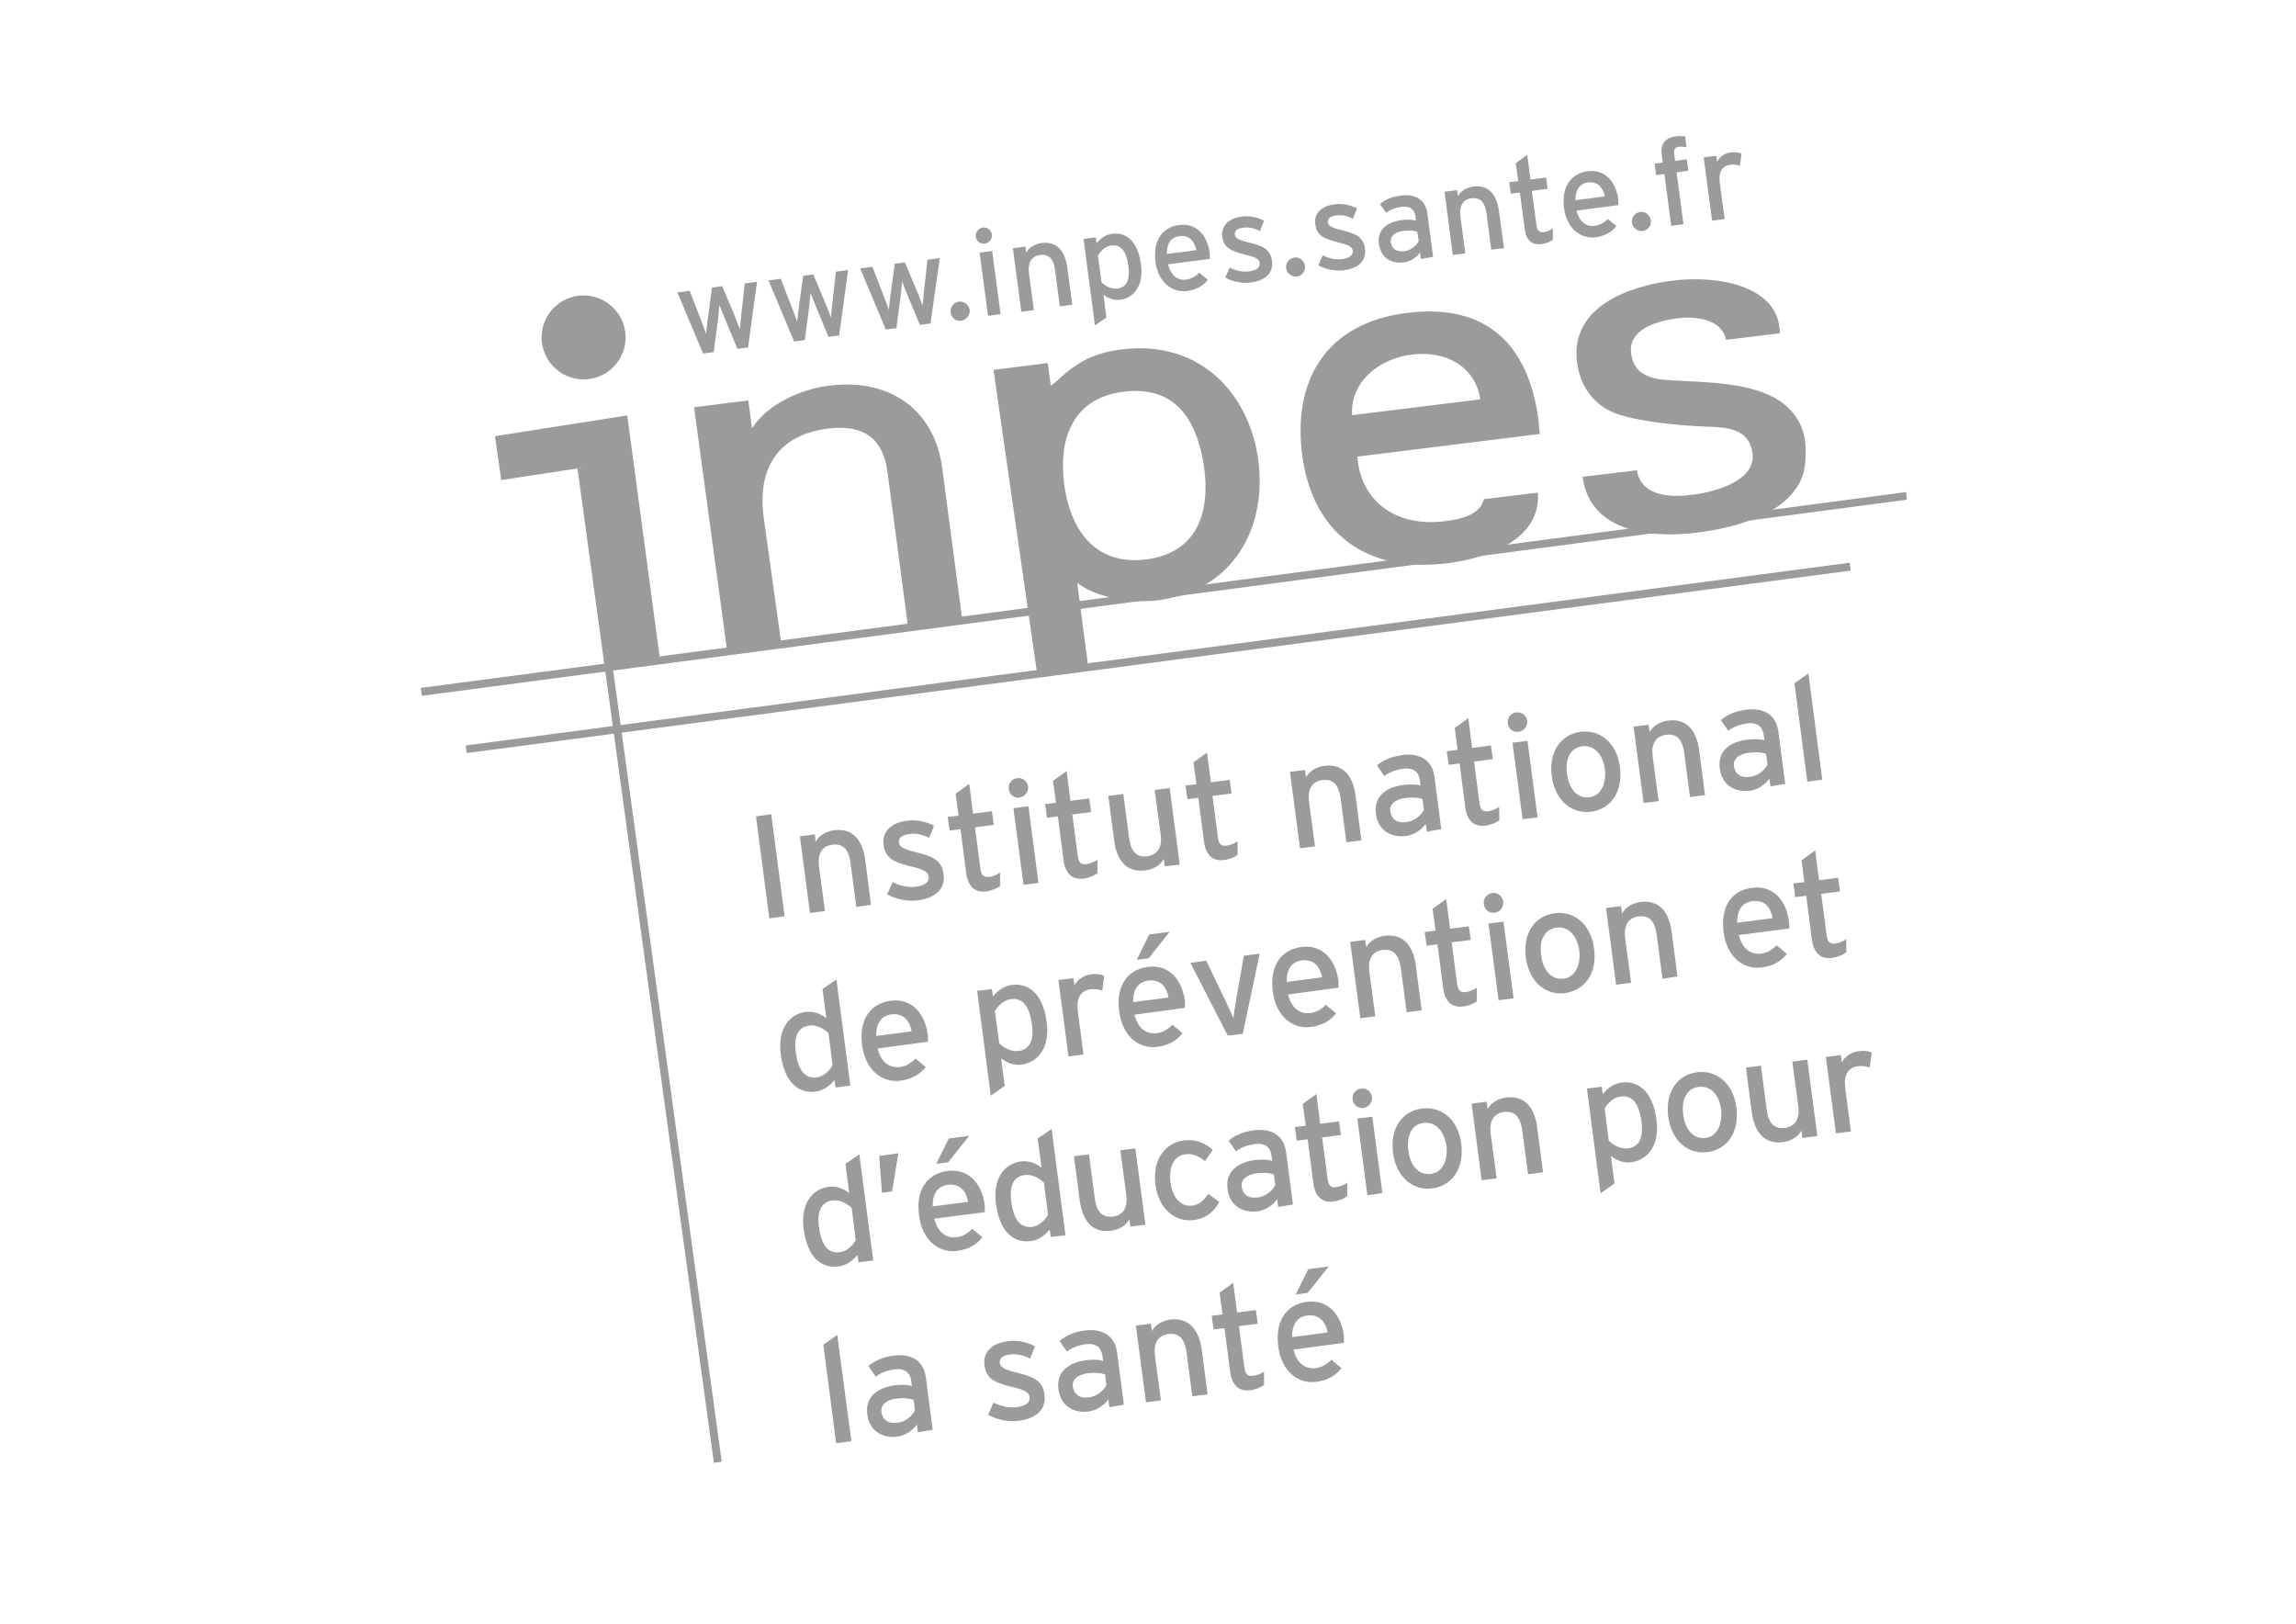 <?xml version="1.0" encoding="utf-8"?>
<!-- Generator: Adobe Illustrator 18.1.1, SVG Export Plug-In . SVG Version: 6.00 Build 0)  -->
<svg version="1.1" id="Calque_1" xmlns="http://www.w3.org/2000/svg" xmlns:xlink="http://www.w3.org/1999/xlink" x="0px" y="0px"
	 viewBox="0 0 841.9 595.3" enable-background="new 0 0 841.9 595.3" xml:space="preserve">
<rect x="0" y="0" fill="#FFFFFF" width="841.9" height="595.3"/>
<path fill="#9C9B9B" d="M304,141.4c-10.6,1.3-22.7,7-27.9,15.2l-0.4,0.1l-1.3-9.9l-19.9,2.5l12.2,89.9l19.9-2.5l-6.6-47.2
	c-2.2-16.7,4.3-30,23.8-32.4c13.4-1.6,20,4.1,21.6,15.8l7.6,57.2l19.9-2.5l-7.4-56C342.8,150.9,327,138.5,304,141.4"/>
<path fill="#9C9B9B" d="M424.4,220.1c28.2-3.5,40.2-27.1,37-51.3c-3.2-24.3-21.2-44.3-50.1-40.7c-11.2,1.4-17.2,5.3-24.7,12.4
	l-1.3,0.9l-1.1-8.3l-19.9,2.5l16,111.4l18.7-2.8l-4-30.5C402.5,219.4,415.3,221.2,424.4,220.1 M412.1,143.6
	c20.5-2.5,27.4,12.7,29.5,28.4c2,15.3-2.2,30.7-21.4,33.1c-19.5,2.4-28-12.1-30-27.7C388.2,162,392.5,146,412.1,143.6"/>
<path fill="#9C9B9B" d="M564.1,153.7c-3.5-25.9-17.7-42.7-48.1-39c-30.6,3.8-42,25.7-38.5,52.2c3.7,27.7,22.5,43.4,53.3,39.6
	c15.1-1.9,34.4-8.9,33.1-25.9l-19.8,2.4c-1.4,5.9-8.7,7.4-14.5,8.1c-17.8,2.2-30.7-7.4-31.9-23.7l66.9-8.3L564.1,153.7z
	 M495.8,152.2c-0.8-12,9.7-20.7,21.8-22.2c12.8-1.6,23.4,4.5,25.2,16.4L495.8,152.2z"/>
<polygon fill="#9C9B9B" points="652.7,122.1 652.5,120.8 652.5,122.1 "/>
<path fill="#9C9B9B" d="M652.6,185.2c-8.3,5.9-20.4,8.9-30.6,10.1c-18,2.2-39.1-0.8-41.7-20.5l19.9-2.4c1.8,10.4,13.9,9.8,20.3,9
	c8.3-1,23.5-5.1,22.1-15.3c-1.2-9-9.3-9.5-17.4-9.7c-8.7-0.4-21.4-1.5-29.8-3.9c-10.2-2.5-15.9-10.3-17.1-19.5
	c-2.8-20.8,19.6-28.2,34.9-30.1c17.8-2.2,37.3,2.4,39.2,16.6l0.2,1.4v1.3l-19.7,2.4c-1.5-7.9-11.8-8.7-17.8-7.9
	c-7.2,0.9-18.2,3.9-17,12.9c1,7.6,6.8,9.4,14.3,9.8c13.4,0.8,29.8,0.7,40.2,7.6c6,4.1,9.5,10.1,9.5,18
	C662.1,171,662.1,177.8,652.6,185.2"/>
<polygon fill="#9C9B9B" points="181.5,159.9 183.8,176 213.2,171.5 223.5,244.5 242.1,242.4 230,152.3 "/>
<path fill="#9C9B9B" d="M229.4,123.7c0,8.5-6.9,15.4-15.4,15.4c-8.5,0-15.4-6.9-15.4-15.4s6.9-15.4,15.4-15.4
	C222.5,108.4,229.4,115.2,229.4,123.7"/>
<line fill="none" x1="154.5" y1="253.7" x2="699" y2="181.8"/>
<polygon fill="#9C9B9B" points="154.7,255.1 154.3,252.2 698.9,180.4 699.2,183.2 "/>
<line fill="none" x1="171" y1="274.7" x2="678.4" y2="207.8"/>
<polygon fill="#9C9B9B" points="171.1,276.1 170.8,273.3 678.2,206.3 678.6,209.2 "/>
<polygon fill="#9C9B9B" points="282.1,336.7 277.2,299.3 282.8,298.5 287.7,335.9 "/>
<path fill="#9C9B9B" d="M314,332.5l-2.1-15.9c-0.7-5.7-3.1-7.4-6.8-6.9c-3.7,0.5-5.4,3.4-4.8,7.9l2.2,16.4l-5.5,0.7l-3.7-28.1
	l5.5-0.7l0.3,2.7c1.1-2.2,3.7-3.8,6.6-4.2c6.5-0.9,10.6,3,11.6,11.2l2.1,16.1L314,332.5z"/>
<path fill="#9C9B9B" d="M336.5,330.1c-3.8,0.5-8.1-0.5-11.2-2.2l2-4.5c2.9,1.5,5.9,2,8.5,1.7c3.5-0.5,5-1.8,4.7-3.8
	c-0.3-2.1-2.9-2.8-7.1-3.8c-6.4-1.6-8.8-3.3-9.4-7.7c-0.7-5,2.9-8.2,8.6-8.9c3.5-0.5,7.2,0.4,9.9,1.8l-1.8,4.5
	c-2.5-1.3-4.9-1.8-7.6-1.4c-2.7,0.4-3.7,1.6-3.5,3.1c0.2,1.4,1.3,2.3,5.7,3.4c6.6,1.6,10,2.9,10.7,8.2
	C346.8,326.6,342,329.4,336.5,330.1"/>
<path fill="#9C9B9B" d="M366.8,324.8c-1.2,0.9-3,1.7-5.2,2c-3.9,0.5-6.6-1.6-7.3-6.6l-2.1-16.2l-4,0.5l-0.7-5l4-0.5l-1.1-8l5-3.6
	l1.4,10.9l6.9-0.9l0.7,5l-6.9,0.9l2,15.2c0.3,2.6,1.3,3.2,3.3,3c1.4-0.2,3-0.9,3.9-1.6v4.9L366.8,324.8L366.8,324.8z"/>
<path fill="#9C9B9B" d="M373.9,292.4c-2,0.3-3.8-1.1-4-3.1c-0.3-2,1.1-3.8,3.1-4c1.9-0.3,3.7,1.1,4,3.1
	C377.2,290.3,375.8,292.1,373.9,292.4 M375.3,324.4l-3.7-28.1l5.5-0.7l3.7,28.1L375.3,324.4z"/>
<path fill="#9C9B9B" d="M402.5,320.1c-1.2,0.9-3,1.7-5.2,2c-3.9,0.5-6.6-1.6-7.3-6.6l-2.1-16.2l-4,0.5l-0.7-5l4-0.5l-1.1-8l5-3.6
	l1.4,10.9l6.9-0.9l0.7,5l-6.9,0.9l2,15.2c0.3,2.6,1.3,3.3,3.3,3c1.4-0.2,3-0.9,3.9-1.6v4.9L402.5,320.1L402.5,320.1z"/>
<path fill="#9C9B9B" d="M427.1,317.6l-0.4-2.7c-1.1,2.2-3.7,3.8-6.6,4.2c-6.5,0.9-10.6-3-11.6-11.2l-2.1-16.1l5.5-0.7L414,307
	c0.7,5.7,3.1,7.4,6.8,6.9c3.7-0.5,5.4-3.4,4.8-7.9l-2.2-16.4l5.5-0.7l3.7,28.1L427.1,317.6z"/>
<path fill="#9C9B9B" d="M454,313.3c-1.2,0.9-3,1.7-5.2,2c-3.9,0.5-6.6-1.6-7.3-6.6l-2.1-16.2l-4,0.5l-0.7-5l4-0.5l-1.1-8l5-3.6
	l1.4,10.9l6.9-0.9l0.7,5l-7,0.9l2,15.2c0.3,2.6,1.3,3.3,3.3,3c1.4-0.2,3-0.9,3.9-1.6v4.9L454,313.3L454,313.3z"/>
<path fill="#9C9B9B" d="M493.7,308.8l-2.1-15.9c-0.7-5.7-3.2-7.4-6.8-6.9c-3.7,0.5-5.4,3.4-4.8,7.9l2.2,16.4l-5.5,0.7l-3.7-28
	l5.5-0.7l0.4,2.7c1.1-2.2,3.7-3.8,6.6-4.2c6.5-0.9,10.6,3,11.6,11.2l2.1,16.1L493.7,308.8z"/>
<path fill="#9C9B9B" d="M523.2,304.9l-0.4-2.8c-1.7,2.2-4.2,4-7.3,4.4c-4.5,0.6-10.1-1.3-11-8.2c-0.8-6.2,3.6-9.7,10-10.5
	c2.6-0.3,4.8-0.3,6.4,0.2l-0.3-2.1c-0.4-3-2.5-4.5-5.9-4.1c-2.9,0.4-5.1,1.2-7.1,2.7l-2.7-3.9c2.5-2,5.3-3.2,9.3-3.8
	c6.3-0.8,10.9,1.7,11.8,8l2.5,19.2L523.2,304.9z M521.6,293c-1.6-0.6-3.6-0.8-6.6-0.4c-3.5,0.5-5.6,2.4-5.2,4.9
	c0.4,2.8,2.4,4.4,6,3.9c2.9-0.4,5.3-2.5,6.3-4.5L521.6,293z"/>
<path fill="#9C9B9B" d="M549.8,300.7c-1.2,0.9-3,1.7-5.2,2c-3.9,0.5-6.6-1.6-7.3-6.6l-2.1-16.2l-4,0.5l-0.7-5l4-0.5l-1.1-8l5-3.6
	l1.4,10.9l6.9-0.9l0.7,5l-6.9,0.9l2,15.2c0.3,2.6,1.3,3.3,3.3,3c1.4-0.2,3-0.9,3.9-1.6L549.8,300.7L549.8,300.7z"/>
<path fill="#9C9B9B" d="M556.9,268.3c-2,0.3-3.8-1.1-4-3.1c-0.3-2,1.1-3.8,3.1-4c1.9-0.3,3.7,1.1,4,3.1
	C560.2,266.2,558.8,268,556.9,268.3 M558.3,300.3l-3.7-28l5.5-0.7l3.7,28.1L558.3,300.3z"/>
<path fill="#9C9B9B" d="M583.3,297.6c-7,0.9-13.1-4.2-14.3-13c-1.2-9.2,3.5-15.4,10.6-16.3c7.2-0.9,13.2,4.1,14.4,12.8
	C595.2,290.5,590.5,296.7,583.3,297.6 M580.1,273.6c-4.2,0.6-6.3,4.6-5.5,10.1c0.8,6.1,4.1,9.1,8.2,8.6c4.2-0.5,6.3-5.1,5.7-10.2
	C587.7,276.4,584.5,273.1,580.1,273.6"/>
<path fill="#9C9B9B" d="M619.7,292.2l-2.1-15.9c-0.7-5.7-3.1-7.4-6.8-6.9c-3.7,0.5-5.4,3.4-4.8,7.9l2.2,16.4l-5.5,0.7l-3.7-28
	l5.5-0.7l0.4,2.7c1.1-2.2,3.7-3.8,6.6-4.2c6.5-0.9,10.6,3,11.6,11.2l2.1,16.1L619.7,292.2z"/>
<path fill="#9C9B9B" d="M649.2,288.3l-0.4-2.8c-1.7,2.2-4.2,4-7.2,4.4c-4.5,0.6-10.1-1.3-11-8.2c-0.8-6.3,3.6-9.7,10-10.5
	c2.6-0.3,4.7-0.3,6.4,0.2l-0.3-2.1c-0.4-3-2.5-4.5-5.9-4.1c-2.9,0.4-5.1,1.2-7.1,2.7L631,264c2.4-2,5.3-3.3,9.3-3.8
	c6.3-0.8,10.9,1.7,11.8,8l2.5,19.2L649.2,288.3z M647.6,276.4c-1.6-0.6-3.6-0.8-6.6-0.4c-3.5,0.5-5.6,2.4-5.2,4.9
	c0.4,2.8,2.4,4.4,6,3.9c3-0.4,5.3-2.5,6.3-4.5L647.6,276.4z"/>
<polygon fill="#9C9B9B" points="662.7,286.6 658,250.5 663.1,246.9 668.2,285.8 "/>
<path fill="#9C9B9B" d="M306.4,398.7L306,396c-1.8,2.1-4,3.8-6.9,4.2c-6,0.8-11.4-3-12.8-13.6c-1.3-9.6,3.4-14.9,9.2-15.6
	c2.8-0.4,5.7,0.8,7.5,2.3l-1.4-10.7l5.1-3.5l5.1,38.9L306.4,398.7z M303.8,378.8c-1.4-1.5-4.3-3.2-7.1-2.8c-3.9,0.5-5.7,3.8-4.9,9.7
	c0.9,7.1,3.6,9.8,7.6,9.3c2.6-0.3,4.7-2.4,5.9-4.4L303.8,378.8z"/>
<path fill="#9C9B9B" d="M340.3,381.9l-18.5,2.5c1.3,5.3,4.6,7.2,8.1,6.8c2.4-0.3,4.1-1.4,5.8-3.1l3.7,3.1c-2.1,2.7-4.9,4.4-9.2,5
	c-6.6,0.9-12.8-3.7-14.1-13c-1.2-9.5,3.1-15.3,10.4-16.3c8-1.1,12.7,4.9,13.7,12.5C340.3,380.4,340.3,381.4,340.3,381.9
	 M326.8,371.9c-3.7,0.5-5.6,3.4-5.5,7.9l13-1.7C333.6,374.3,331.3,371.3,326.8,371.9"/>
<path fill="#9C9B9B" d="M374.6,390.3c-2.8,0.4-5.7-0.8-7.5-2.3l1.3,10.1l-5.1,3.6l-5-38.4l5.4-0.7l0.4,2.7c1.8-2.1,3.9-3.8,6.9-4.2
	c6-0.8,11.4,3,12.8,13.6C385.1,384.3,380.4,389.5,374.6,390.3 M370.7,366.3c-2.6,0.3-4.7,2.4-5.9,4.4l1.6,11.8
	c1.5,1.5,4.3,3.2,7.1,2.8c4-0.5,5.7-3.8,4.9-9.7C377.4,368.5,374.7,365.7,370.7,366.3"/>
<path fill="#9C9B9B" d="M404.2,363.2c-1.3-0.5-2.5-0.7-4.4-0.5c-3.5,0.5-5.2,3.2-4.6,7.9l2.1,16l-5.5,0.7l-3.7-28l5.5-0.7l0.4,2.7
	c1-2,3.2-3.7,6-4.1c2.2-0.3,3.7,0,4.9,0.6L404.2,363.2z"/>
<path fill="#9C9B9B" d="M434.5,369.5L416,372c1.3,5.3,4.6,7.2,8.1,6.8c2.4-0.3,4.1-1.4,5.8-3.1l3.7,3.1c-2.1,2.7-4.9,4.4-9.2,5
	c-6.6,0.9-12.8-3.7-14-13c-1.3-9.5,3.1-15.3,10.4-16.3c8-1.1,12.7,4.9,13.7,12.5C434.5,368,434.5,368.9,434.5,369.5 M421,359.5
	c-3.7,0.5-5.6,3.3-5.5,7.9l13-1.7C427.8,361.9,425.5,358.9,421,359.5 M421.2,351.3l-4.4,0.6l4.6-9.3l7.5-1L421.2,351.3z"/>
<path fill="#9C9B9B" d="M455.7,379l-5.5,0.7L436.5,353l5.8-0.8l7,14.6c1.3,2.6,2.4,5.1,3,6.6c0.1-1.6,0.5-4.3,1-7.1l2.8-15.9
	l5.8-0.8L455.7,379z"/>
<path fill="#9C9B9B" d="M490.8,362.1l-18.5,2.5c1.3,5.3,4.6,7.2,8.1,6.8c2.4-0.3,4.1-1.4,5.8-3l3.7,3.1c-2.1,2.7-4.9,4.4-9.2,5
	c-6.6,0.9-12.8-3.7-14-13c-1.2-9.5,3.1-15.3,10.4-16.3c8-1.1,12.7,4.9,13.7,12.5C490.8,360.6,490.8,361.5,490.8,362.1 M477.3,352.1
	c-3.7,0.5-5.6,3.3-5.5,7.9l13-1.7C484.1,354.5,481.8,351.5,477.3,352.1"/>
<path fill="#9C9B9B" d="M515.8,371.1l-2.1-15.9c-0.8-5.7-3.2-7.4-6.8-6.9c-3.7,0.5-5.4,3.4-4.8,7.9l2.2,16.4l-5.5,0.7l-3.7-28
	l5.5-0.7l0.4,2.7c1.1-2.2,3.7-3.8,6.6-4.2c6.5-0.9,10.6,3,11.6,11.2l2.1,16.1L515.8,371.1z"/>
<path fill="#9C9B9B" d="M541.7,367c-1.2,0.9-3,1.7-5.2,2c-3.9,0.5-6.6-1.6-7.3-6.6l-2.1-16.2l-4,0.5l-0.7-5l4-0.5l-1.1-8l5-3.6
	l1.4,10.9l6.9-0.9l0.7,5l-7,0.9l2,15.2c0.4,2.6,1.3,3.3,3.3,3c1.4-0.2,3-0.9,3.9-1.6v4.9L541.7,367L541.7,367z"/>
<path fill="#9C9B9B" d="M548.1,334.6c-2,0.3-3.8-1.1-4-3.1c-0.3-2,1.1-3.8,3.1-4.1c1.9-0.3,3.7,1.1,4,3.1
	C551.4,332.6,550,334.4,548.1,334.6 M549.5,366.7l-3.7-28.1l5.5-0.7L555,366L549.5,366.7z"/>
<path fill="#9C9B9B" d="M573.8,364.1c-7.1,0.9-13.1-4.2-14.3-13c-1.2-9.2,3.5-15.4,10.6-16.3c7.2-0.9,13.2,4.1,14.4,12.8
	C585.8,357,581,363.1,573.8,364.1 M570.6,340.1c-4.2,0.6-6.3,4.6-5.5,10.1c0.8,6.1,4.1,9.1,8.3,8.6c4.2-0.5,6.3-5.1,5.7-10.2
	C578.3,342.8,575,339.5,570.6,340.1"/>
<path fill="#9C9B9B" d="M609.6,358.8l-2.1-15.9c-0.7-5.7-3.1-7.4-6.8-6.9c-3.7,0.5-5.4,3.4-4.8,7.9l2.2,16.4l-5.5,0.7l-3.7-28.1
	l5.5-0.7l0.4,2.7c1.1-2.2,3.7-3.8,6.6-4.2c6.5-0.9,10.6,3,11.6,11.2l2.1,16.1L609.6,358.8z"/>
<path fill="#9C9B9B" d="M656.1,340.4l-18.5,2.4c1.3,5.3,4.6,7.2,8.1,6.8c2.4-0.3,4.1-1.4,5.8-3l3.7,3.1c-2.1,2.7-4.9,4.4-9.2,5
	c-6.6,0.9-12.8-3.7-14-13c-1.2-9.5,3.1-15.3,10.4-16.2c8-1.1,12.7,4.9,13.6,12.5C656.1,338.9,656.1,339.8,656.1,340.4 M642.5,330.4
	c-3.7,0.5-5.6,3.3-5.5,7.9l13-1.7C649.3,332.7,647.1,329.8,642.5,330.4"/>
<path fill="#9C9B9B" d="M676.9,349.2c-1.2,0.9-3,1.7-5.2,2c-3.9,0.5-6.6-1.6-7.3-6.6l-2.1-16.2l-4,0.5l-0.7-5l4-0.5l-1-8l5-3.6
	l1.4,10.9l7-0.9l0.7,5l-6.9,0.9l2,15.2c0.4,2.6,1.3,3.2,3.3,3c1.4-0.2,3-0.9,3.9-1.6v4.9L676.9,349.2L676.9,349.2z"/>
<path fill="#9C9B9B" d="M314.8,462.8l-0.4-2.7c-1.8,2.1-3.9,3.8-6.9,4.2c-6,0.8-11.4-3-12.8-13.6c-1.3-9.6,3.4-14.9,9.2-15.6
	c2.8-0.4,5.7,0.8,7.5,2.3l-1.4-10.7l5.1-3.5l5.1,38.9L314.8,462.8z M312.3,442.9c-1.4-1.5-4.3-3.2-7.1-2.8c-3.9,0.5-5.7,3.8-4.9,9.7
	c0.9,7.1,3.6,9.8,7.6,9.3c2.6-0.3,4.7-2.4,5.9-4.4L312.3,442.9z"/>
<polygon fill="#9C9B9B" points="327.1,436.8 323.4,437.3 322.4,423.8 329.4,422.8 "/>
<path fill="#9C9B9B" d="M361.1,444.4l-18.5,2.4c1.3,5.3,4.6,7.2,8.1,6.8c2.4-0.3,4.1-1.4,5.8-3.1l3.7,3.1c-2.1,2.7-4.9,4.4-9.2,5
	c-6.6,0.9-12.8-3.7-14-13c-1.3-9.5,3.1-15.3,10.4-16.3c8-1,12.7,4.9,13.7,12.5C361.1,442.9,361.1,443.8,361.1,444.4 M347.5,434.4
	c-3.7,0.5-5.6,3.3-5.5,7.9l13-1.7C354.3,436.8,352.1,433.8,347.5,434.4 M347.7,426.1l-4.4,0.6l4.6-9.3l7.5-1L347.7,426.1z"/>
<path fill="#9C9B9B" d="M385.3,453.5l-0.4-2.7c-1.8,2.1-3.9,3.8-6.9,4.2c-6,0.8-11.4-3-12.8-13.6c-1.3-9.6,3.4-14.9,9.2-15.6
	c2.8-0.4,5.7,0.8,7.5,2.3l-1.4-10.7l5.1-3.5l5.1,39L385.3,453.5z M382.8,433.6c-1.4-1.5-4.3-3.2-7.1-2.8c-3.9,0.5-5.7,3.8-4.9,9.7
	c0.9,7,3.6,9.8,7.6,9.3c2.6-0.3,4.7-2.4,5.9-4.4L382.8,433.6z"/>
<path fill="#9C9B9B" d="M414.5,449.7l-0.4-2.7c-1.1,2.2-3.7,3.8-6.6,4.2c-6.5,0.9-10.5-3-11.6-11.2l-2.1-16.1l5.5-0.7l2.1,15.9
	c0.7,5.7,3.2,7.4,6.8,6.9c3.7-0.5,5.4-3.4,4.8-7.9l-2.2-16.4l5.5-0.7l3.7,28L414.5,449.7z"/>
<path fill="#9C9B9B" d="M441.9,425.7c-2.6-2-4.8-2.9-7.3-2.5c-4,0.5-6.1,4.4-5.4,10.2c0.7,5.5,3.6,9.1,8,8.6c2.6-0.4,4-1.7,5.9-4.3
	l4,3c-1.8,3.1-4.3,5.9-9.4,6.6c-6.8,0.9-12.9-4.2-14-12.9c-1.2-9.3,3.5-15.4,10.4-16.3c4.1-0.5,7.5,0.7,10.6,3.4L441.9,425.7z"/>
<path fill="#9C9B9B" d="M468.7,442.5l-0.4-2.8c-1.7,2.2-4.2,4-7.2,4.4c-4.5,0.6-10.1-1.3-11-8.2c-0.8-6.3,3.6-9.7,10-10.6
	c2.6-0.3,4.8-0.2,6.4,0.3l-0.3-2.1c-0.4-3-2.5-4.5-5.9-4.1c-2.9,0.4-5.1,1.2-7.1,2.7l-2.7-3.9c2.4-2,5.3-3.3,9.3-3.8
	c6.3-0.8,10.9,1.7,11.8,8l2.5,19.2L468.7,442.5z M467.1,430.6c-1.6-0.6-3.6-0.8-6.6-0.4c-3.5,0.5-5.6,2.4-5.2,4.9
	c0.4,2.8,2.4,4.4,6,3.9c2.9-0.4,5.3-2.5,6.3-4.5L467.1,430.6z"/>
<path fill="#9C9B9B" d="M494.1,438.5c-1.2,0.9-3,1.7-5.2,2c-3.9,0.5-6.6-1.6-7.3-6.6l-2.1-16.2l-4,0.5l-0.7-5l4-0.5l-1.1-8l5-3.6
	l1.4,10.9l6.9-0.9l0.7,5l-6.9,0.9l2,15.2c0.4,2.6,1.3,3.3,3.3,3c1.4-0.2,3-0.9,3.9-1.6v4.9L494.1,438.5L494.1,438.5z"/>
<path fill="#9C9B9B" d="M500,406.2c-2,0.3-3.8-1.1-4-3.1c-0.3-2,1.1-3.8,3.1-4c1.9-0.3,3.7,1.1,4,3.1
	C503.3,404.1,501.9,405.9,500,406.2 M501.4,438.2l-3.7-28.1l5.5-0.7l3.7,28L501.4,438.2z"/>
<path fill="#9C9B9B" d="M525.1,435.7c-7.1,0.9-13.1-4.2-14.3-13c-1.2-9.2,3.5-15.4,10.6-16.3c7.2-0.9,13.3,4.1,14.4,12.8
	C537,428.6,532.3,434.8,525.1,435.7 M521.9,411.7c-4.2,0.5-6.2,4.6-5.5,10.1c0.8,6.1,4.1,9.1,8.3,8.6c4.2-0.5,6.3-5.1,5.7-10.2
	C529.5,414.5,526.3,411.1,521.9,411.7"/>
<path fill="#9C9B9B" d="M560.3,430.5l-2.1-15.9c-0.8-5.7-3.1-7.4-6.8-6.9c-3.7,0.5-5.4,3.4-4.8,7.9l2.2,16.4l-5.5,0.7l-3.7-28.1
	l5.5-0.7l0.4,2.7c1.1-2.2,3.7-3.8,6.6-4.2c6.5-0.9,10.6,3,11.6,11.3l2.1,16.1L560.3,430.5z"/>
<path fill="#9C9B9B" d="M598.2,426.1c-2.8,0.4-5.7-0.8-7.5-2.3l1.3,10.1l-5.1,3.6l-5-38.4l5.4-0.7l0.4,2.7c1.8-2.2,4-3.8,6.9-4.2
	c6-0.8,11.4,3,12.8,13.6C608.7,420.1,604,425.3,598.2,426.1 M594.3,402c-2.6,0.3-4.7,2.4-5.9,4.4l1.5,11.8c1.5,1.5,4.3,3.2,7.1,2.8
	c4-0.5,5.7-3.8,4.9-9.7C601,404.3,598.4,401.5,594.3,402"/>
<path fill="#9C9B9B" d="M626,422.4c-7.1,0.9-13.1-4.2-14.3-13c-1.2-9.2,3.5-15.4,10.6-16.3c7.2-0.9,13.2,4.1,14.4,12.8
	C637.9,415.3,633.2,421.5,626,422.4 M622.7,398.5c-4.2,0.6-6.2,4.6-5.5,10.1c0.8,6.1,4.1,9.1,8.2,8.6c4.2-0.5,6.3-5.1,5.7-10.3
	C630.4,401.2,627.2,397.9,622.7,398.5"/>
<path fill="#9C9B9B" d="M660.9,417.2l-0.4-2.7c-1.1,2.2-3.7,3.8-6.6,4.2c-6.5,0.9-10.5-3-11.6-11.2l-2.1-16.1l5.5-0.7l2.1,15.9
	c0.7,5.7,3.1,7.4,6.8,6.9c3.7-0.5,5.4-3.4,4.8-7.9l-2.2-16.4l5.5-0.7l3.7,28L660.9,417.2z"/>
<path fill="#9C9B9B" d="M685.6,391.4c-1.3-0.5-2.6-0.7-4.4-0.5c-3.5,0.5-5.2,3.2-4.6,7.9l2.1,16l-5.5,0.7l-3.7-28l5.5-0.7l0.4,2.7
	c1-2,3.2-3.7,6-4.1c2.2-0.3,3.7-0.1,4.9,0.5L685.6,391.4z"/>
<polygon fill="#9C9B9B" points="306.6,529.1 301.9,493 307,489.4 312.2,528.4 "/>
<path fill="#9C9B9B" d="M336.6,525.1l-0.4-2.8c-1.7,2.2-4.2,4-7.2,4.4c-4.5,0.6-10.1-1.3-11-8.2c-0.8-6.3,3.6-9.7,10-10.6
	c2.6-0.3,4.8-0.3,6.4,0.3l-0.3-2.1c-0.4-3-2.5-4.5-5.9-4.1c-2.9,0.4-5.1,1.2-7.1,2.7l-2.7-3.9c2.5-2,5.3-3.3,9.3-3.8
	c6.3-0.8,10.9,1.7,11.8,8l2.5,19.2L336.6,525.1z M335,513.2c-1.6-0.5-3.6-0.8-6.6-0.4c-3.5,0.5-5.6,2.4-5.2,4.9
	c0.4,2.8,2.4,4.4,6,3.9c2.9-0.4,5.3-2.5,6.3-4.5L335,513.2z"/>
<path fill="#9C9B9B" d="M373.5,520.9c-3.8,0.5-8.1-0.5-11.2-2.2l2-4.5c2.9,1.5,5.9,2,8.5,1.7c3.5-0.5,5-1.8,4.7-3.8
	c-0.3-2.1-2.9-2.8-7.1-3.8c-6.4-1.6-8.8-3.3-9.4-7.7c-0.7-5,2.9-8.2,8.6-8.9c3.5-0.5,7.2,0.4,9.9,1.9l-1.8,4.5
	c-2.5-1.3-4.9-1.8-7.6-1.5c-2.7,0.4-3.7,1.6-3.5,3.1c0.2,1.4,1.3,2.3,5.7,3.4c6.6,1.6,10,2.9,10.7,8.2
	C383.8,517.4,379,520.2,373.5,520.9"/>
<path fill="#9C9B9B" d="M406.8,515.9l-0.4-2.8c-1.7,2.2-4.2,4-7.3,4.4c-4.5,0.6-10.1-1.3-11-8.2c-0.8-6.3,3.6-9.7,10-10.6
	c2.6-0.3,4.8-0.3,6.4,0.3l-0.3-2.1c-0.4-3-2.5-4.5-5.9-4.1c-2.9,0.4-5.1,1.2-7.1,2.7l-2.7-3.9c2.5-2,5.3-3.3,9.3-3.8
	c6.3-0.8,10.9,1.7,11.8,8l2.5,19.2L406.8,515.9z M405.2,503.9c-1.6-0.5-3.6-0.8-6.6-0.4c-3.5,0.5-5.6,2.4-5.2,4.9
	c0.4,2.8,2.4,4.4,6,3.9c2.9-0.4,5.3-2.5,6.3-4.5L405.2,503.9z"/>
<path fill="#9C9B9B" d="M437.2,511.9l-2.1-15.9c-0.7-5.7-3.1-7.4-6.8-6.9c-3.7,0.5-5.4,3.4-4.8,7.9l2.2,16.4l-5.5,0.7l-3.7-28.1
	l5.5-0.7l0.4,2.7c1.1-2.2,3.7-3.8,6.6-4.2c6.5-0.8,10.6,3,11.7,11.3l2.1,16.1L437.2,511.9z"/>
<path fill="#9C9B9B" d="M463.6,507.7c-1.2,0.9-3,1.7-5.2,2c-3.9,0.5-6.6-1.6-7.3-6.6l-2.1-16.2l-4,0.5l-0.7-5l4-0.5l-1.1-8l5-3.6
	l1.4,10.9l6.9-0.9l0.7,5l-6.9,0.9l2,15.2c0.4,2.6,1.3,3.2,3.3,3c1.4-0.2,3-0.9,3.9-1.6v4.9L463.6,507.7L463.6,507.7z"/>
<path fill="#9C9B9B" d="M492.8,492.3l-18.5,2.5c1.3,5.3,4.6,7.2,8.1,6.8c2.3-0.3,4.1-1.4,5.8-3.1l3.7,3.1c-2.1,2.7-4.9,4.4-9.2,5
	c-6.6,0.9-12.8-3.7-14-13c-1.2-9.5,3.1-15.3,10.4-16.3c8-1.1,12.7,4.9,13.7,12.5C492.8,490.8,492.8,491.7,492.8,492.3 M479.3,482.3
	c-3.7,0.5-5.6,3.4-5.5,7.9l13-1.7C486.1,484.7,483.8,481.7,479.3,482.3 M479.5,474l-4.4,0.6l4.6-9.3l7.5-1L479.5,474z"/>
<path fill="#9C9B9B" d="M274.3,127.4l-3.9,0.5l-4.7-11.3c-0.7-1.7-1.5-3.7-1.9-4.8c-0.1,1.1-0.3,3.3-0.5,5.2l-1.6,12.1l-3.9,0.5
	l-9.4-22.4l4.5-0.6l4.2,10.9c0.7,1.7,1.4,3.9,1.8,4.9c0.1-1.2,0.4-3.4,0.6-5.3l1.6-11.7l3.7-0.5l4.6,10.9c0.7,1.8,1.5,3.8,1.9,4.9
	c0.1-1.2,0.3-3.4,0.5-5.2l1.3-11.6l4.5-0.6L274.3,127.4z"/>
<path fill="#9C9B9B" d="M307.7,123l-3.9,0.5l-4.7-11.3c-0.7-1.7-1.5-3.7-1.9-4.8c-0.1,1.1-0.3,3.3-0.5,5.2l-1.6,12.1l-3.9,0.5
	l-9.4-22.4l4.5-0.6l4.2,10.9c0.7,1.7,1.5,3.9,1.8,4.9c0.1-1.2,0.4-3.4,0.6-5.2l1.6-11.7l3.7-0.5l4.6,10.9c0.7,1.7,1.5,3.8,1.9,4.9
	c0.1-1.2,0.3-3.4,0.5-5.2l1.3-11.6L311,99L307.7,123z"/>
<path fill="#9C9B9B" d="M341.2,118.6l-3.9,0.5l-4.7-11.3c-0.7-1.7-1.5-3.7-1.8-4.8c-0.1,1.1-0.3,3.3-0.5,5.2l-1.6,12.1l-3.9,0.5
	l-9.4-22.4l4.5-0.6l4.2,10.9c0.7,1.7,1.5,3.9,1.8,4.9c0.1-1.2,0.4-3.4,0.6-5.2l1.6-11.7l3.7-0.5l4.6,10.9c0.7,1.7,1.5,3.8,1.9,4.9
	c0.1-1.2,0.3-3.4,0.5-5.2l1.3-11.6l4.5-0.6L341.2,118.6z"/>
<path fill="#9C9B9B" d="M352.5,117.6c-1.9,0.3-3.7-1.1-3.9-3c-0.3-1.9,1.1-3.8,3-4c1.9-0.3,3.7,1.2,4,3.1
	C355.7,115.5,354.4,117.3,352.5,117.6"/>
<path fill="#9C9B9B" d="M361.1,89.3c-1.6,0.2-3.1-0.9-3.3-2.5c-0.2-1.6,0.9-3.1,2.6-3.4c1.6-0.2,3.1,1,3.3,2.6
	S362.7,89.1,361.1,89.3 M362.3,115.8l-3.1-23.2l4.6-0.6l3.1,23.2L362.3,115.8z"/>
<path fill="#9C9B9B" d="M388.6,112.3l-1.7-13.1c-0.6-4.7-2.6-6.1-5.6-5.7c-3,0.4-4.5,2.8-4,6.6l1.8,13.6l-4.6,0.6L371.4,91l4.6-0.6
	l0.3,2.2c0.9-1.8,3.1-3.1,5.5-3.5c5.4-0.7,8.7,2.4,9.6,9.3l1.8,13.3L388.6,112.3z"/>
<path fill="#9C9B9B" d="M410.8,109.9c-2.3,0.3-4.7-0.6-6.2-1.9l1.1,8.4l-4.2,2.9l-4.2-31.7l4.5-0.6l0.3,2.2c1.5-1.8,3.3-3.2,5.7-3.5
	c5-0.7,9.4,2.5,10.6,11.3C419.4,104.9,415.6,109.3,410.8,109.9 M407.5,90c-2.2,0.3-3.9,2-4.9,3.7l1.3,9.8c1.2,1.2,3.5,2.6,5.8,2.3
	c3.3-0.4,4.7-3.1,4.1-8C413.1,91.9,410.9,89.6,407.5,90"/>
<path fill="#9C9B9B" d="M443.6,94.9l-15.3,2c1.1,4.4,3.8,6,6.7,5.6c1.9-0.3,3.4-1.2,4.8-2.5l3.1,2.6c-1.8,2.2-4.1,3.6-7.6,4.1
	c-5.4,0.7-10.6-3.1-11.6-10.7c-1-7.9,2.6-12.7,8.6-13.5c6.6-0.9,10.5,4.1,11.3,10.3C443.6,93.7,443.6,94.4,443.6,94.9 M432.4,86.6
	c-3.1,0.4-4.6,2.8-4.5,6.5l10.8-1.4C438,88.6,436.2,86.1,432.4,86.6"/>
<path fill="#9C9B9B" d="M458.6,103.6c-3.1,0.4-6.7-0.4-9.3-1.8l1.6-3.7c2.4,1.2,4.9,1.7,7.1,1.4c2.9-0.4,4.1-1.5,3.9-3.1
	c-0.2-1.8-2.4-2.3-5.9-3.2c-5.2-1.3-7.3-2.7-7.8-6.4c-0.5-4.2,2.5-6.8,7.1-7.4c2.9-0.4,5.9,0.3,8.2,1.5l-1.5,3.8
	c-2.1-1.1-4.1-1.5-6.3-1.2c-2.2,0.3-3.1,1.3-2.9,2.5c0.1,1.2,1.1,1.9,4.7,2.8c5.4,1.3,8.3,2.4,8.9,6.8
	C467.1,100.7,463.1,103,458.6,103.6"/>
<path fill="#9C9B9B" d="M475.6,101.4c-1.9,0.2-3.7-1.1-4-3c-0.3-1.9,1.1-3.7,3-4c1.9-0.3,3.7,1.2,3.9,3.1
	C478.8,99.3,477.4,101.1,475.6,101.4"/>
<path fill="#9C9B9B" d="M492.7,99.1c-3.1,0.4-6.7-0.4-9.3-1.8l1.6-3.7c2.4,1.2,4.9,1.7,7.1,1.4c2.9-0.4,4.1-1.5,3.9-3.1
	c-0.2-1.8-2.4-2.3-5.9-3.2c-5.2-1.3-7.3-2.7-7.8-6.4c-0.6-4.2,2.4-6.8,7.1-7.4c2.9-0.4,5.9,0.3,8.2,1.5l-1.5,3.8
	c-2.1-1.1-4.1-1.5-6.3-1.2c-2.2,0.3-3.1,1.3-2.9,2.5c0.2,1.2,1.1,1.9,4.7,2.8c5.4,1.3,8.3,2.4,8.9,6.8
	C501.2,96.2,497.3,98.5,492.7,99.1"/>
<path fill="#9C9B9B" d="M521,94.9l-0.3-2.3c-1.4,1.8-3.5,3.3-6,3.6c-3.8,0.5-8.3-1.1-9.1-6.8c-0.7-5.2,3-8,8.3-8.7
	c2.2-0.3,3.9-0.2,5.3,0.2l-0.2-1.7c-0.3-2.5-2.1-3.7-4.9-3.4c-2.4,0.3-4.2,1-5.9,2.2l-2.2-3.2c2-1.7,4.4-2.7,7.7-3.1
	c5.2-0.7,9,1.4,9.7,6.6l2.1,15.9L521,94.9z M519.7,85c-1.3-0.5-3-0.6-5.4-0.3c-2.9,0.4-4.6,1.9-4.3,4.1c0.3,2.3,2,3.7,5,3.3
	c2.4-0.3,4.4-2.1,5.2-3.7L519.7,85z"/>
<path fill="#9C9B9B" d="M546.8,91.5l-1.7-13.1c-0.6-4.7-2.6-6.1-5.6-5.7s-4.5,2.8-4,6.6l1.8,13.6l-4.6,0.6l-3-23.2l4.6-0.6l0.3,2.2
	c0.9-1.8,3.1-3.1,5.5-3.5c5.4-0.7,8.7,2.4,9.6,9.3l1.8,13.3L546.8,91.5z"/>
<path fill="#9C9B9B" d="M569.4,87.9c-1,0.8-2.5,1.4-4.3,1.6c-3.2,0.4-5.5-1.3-6-5.5l-1.8-13.4L554,71l-0.6-4.2l3.3-0.4l-0.9-6.6
	l4.2-3l1.2,9l5.7-0.7l0.6,4.1l-5.8,0.8l1.7,12.6c0.3,2.2,1.1,2.7,2.8,2.5c1.2-0.2,2.5-0.8,3.2-1.4V87.9L569.4,87.9z"/>
<path fill="#9C9B9B" d="M593.4,75.2l-15.3,2c1.1,4.4,3.8,6,6.7,5.6c1.9-0.3,3.4-1.2,4.8-2.5l3.1,2.6c-1.8,2.2-4.1,3.6-7.6,4.1
	c-5.4,0.7-10.6-3.1-11.6-10.7c-1-7.9,2.6-12.7,8.6-13.5c6.6-0.9,10.5,4.1,11.3,10.3C593.4,73.9,593.4,74.7,593.4,75.2 M582.2,66.9
	c-3,0.4-4.6,2.8-4.5,6.5l10.8-1.4C587.8,68.9,585.9,66.4,582.2,66.9"/>
<path fill="#9C9B9B" d="M602.4,84.7c-1.9,0.2-3.7-1.1-4-3c-0.3-1.9,1.1-3.7,3-4s3.7,1.2,3.9,3.1C605.7,82.6,604.3,84.4,602.4,84.7"
	/>
<path fill="#9C9B9B" d="M615.7,53.8c-1.5,0.2-2,0.8-1.8,2.5l0.3,2.7l4.3-0.6l0.6,4.2l-4.3,0.6l2.5,19l-4.5,0.6l-2.5-19l-3,0.4
	l-0.6-4.2l3-0.4l-0.4-3c-0.5-4.2,1.8-6.2,5.1-6.6c1.2-0.2,2.5-0.1,3.5,0l0.5,4C617.3,53.8,616.5,53.7,615.7,53.8"/>
<path fill="#9C9B9B" d="M638,60.8c-1-0.4-2.1-0.6-3.6-0.4c-2.9,0.4-4.3,2.6-3.8,6.6l1.8,13.3l-4.6,0.6l-3.1-23.2l4.6-0.6l0.3,2.2
	c0.9-1.7,2.7-3.1,4.9-3.4c1.9-0.2,3.1,0,4.1,0.5L638,60.8z"/>
<line fill="none" x1="213.2" y1="171.5" x2="263.1" y2="535.9"/>
<rect x="54.2" y="352.2" transform="matrix(0.136 0.991 -0.991 0.136 556.273 69.709)" fill="#9C9B9B" width="367.9" height="2.9"/>
</svg>
